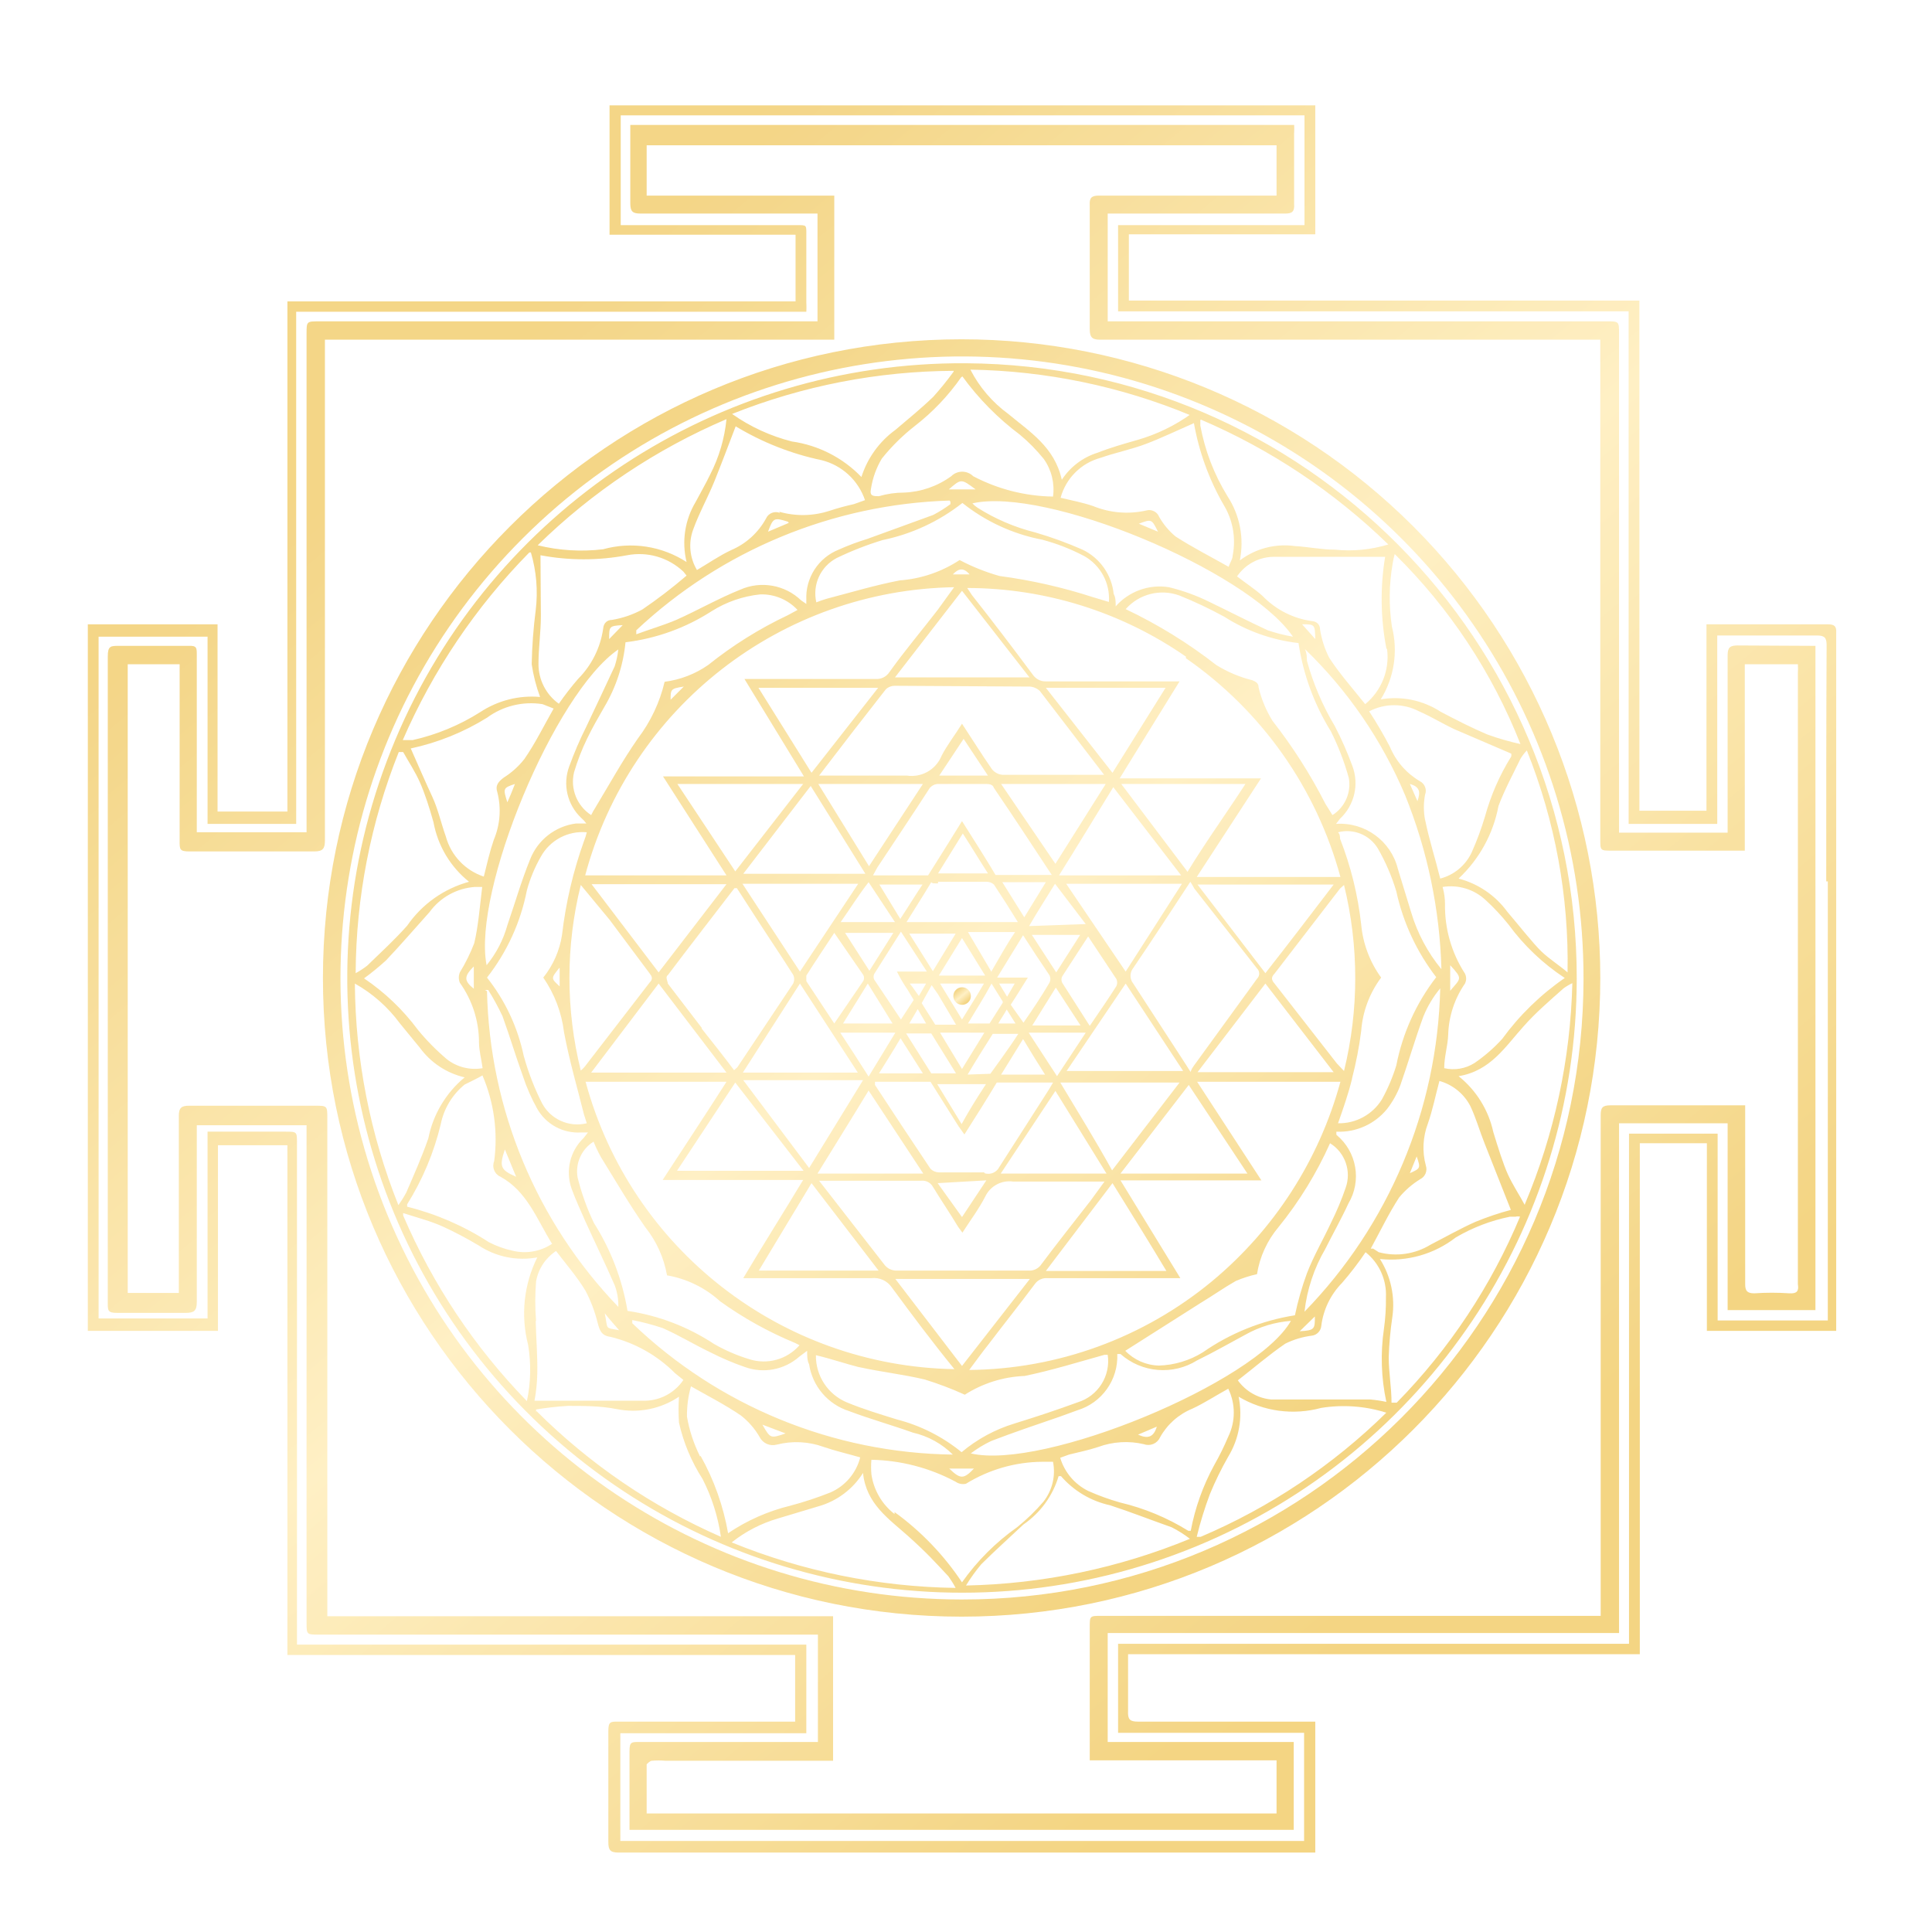 <?xml version="1.0" encoding="UTF-8"?>
<svg width="220px" height="220px" viewBox="0 0 220 220" version="1.1" xmlns="http://www.w3.org/2000/svg" xmlns:xlink="http://www.w3.org/1999/xlink">
    <!-- Generator: Sketch 51.3 (57544) - http://www.bohemiancoding.com/sketch -->
    <title>Artboard 2</title>
    <desc>Created with Sketch.</desc>
    <defs>
        <filter x="-3.5%" y="-2.5%" width="107.0%" height="107.0%" filterUnits="objectBoundingBox" id="filter-1">
            <feOffset dx="0" dy="2" in="SourceAlpha" result="shadowOffsetOuter1"></feOffset>
            <feGaussianBlur stdDeviation="2" in="shadowOffsetOuter1" result="shadowBlurOuter1"></feGaussianBlur>
            <feColorMatrix values="0 0 0 0 0   0 0 0 0 0   0 0 0 0 0  0 0 0 0.5 0" type="matrix" in="shadowBlurOuter1" result="shadowMatrixOuter1"></feColorMatrix>
            <feMerge>
                <feMergeNode in="shadowMatrixOuter1"></feMergeNode>
                <feMergeNode in="SourceGraphic"></feMergeNode>
            </feMerge>
        </filter>
        <linearGradient x1="19.902%" y1="15.537%" x2="76.837%" y2="84.134%" id="linearGradient-2">
            <stop stop-color="#F2D077" offset="0%"></stop>
            <stop stop-color="#FFEEBD" offset="49.448%"></stop>
            <stop stop-color="#F2CF73" offset="100%"></stop>
        </linearGradient>
    </defs>
    <g id="Artboard-2" stroke="none" stroke-width="1" fill="none" fill-rule="evenodd" opacity="0.88">
        <g id="Collections/Yantra-White" filter="url(#filter-1)" transform="translate(10, 10)" fill="url(#linearGradient-2)" fill-rule="nonzero">
            <g id="Yantra-White">
                <g id="Black_Fill">
                    <path d="M198.136,59.091 L185.273,59.091 L184.318,59.091 L184.318,80.318 L176.682,80.318 L176.682,22.227 L118.545,22.227 L118.545,14.682 L139.773,14.682 L139.773,0 L59.409,0 L59.409,14.727 L80.591,14.727 L80.591,22.318 L22.727,22.318 L22.727,80.409 L14.773,80.409 L14.773,59.091 L0,59.091 L0,139.545 L14.818,139.545 L14.818,118.409 L22.727,118.409 L22.727,176.455 L80.545,176.455 L80.545,184.045 L60.318,184.045 C59.545,184.045 59.273,184.045 59.273,185.091 C59.273,189.303 59.273,193.53 59.273,197.773 C59.273,198.682 59.5,198.955 60.455,198.955 L139.773,198.955 L139.773,184.045 L119.591,184.045 C118.636,184.045 118.409,183.773 118.455,182.818 C118.455,181 118.455,179.182 118.455,177.364 C118.455,177.045 118.455,176.773 118.455,176.364 L176.727,176.364 L176.727,118.182 L184.364,118.182 L184.364,139.545 L199.091,139.545 L199.091,138.773 C199.091,112.545 199.091,86.318 199.091,60.091 C199.136,59.318 198.909,59.091 198.136,59.091 Z M198.136,88.364 L198.136,138.364 L185.591,138.364 L185.591,117.091 L175.5,117.091 L175.5,175.182 L117.318,175.182 L117.318,185.318 L138.5,185.318 L138.5,197.636 L60.636,197.636 L60.636,185.364 L81.818,185.364 L81.818,175.273 L23.818,175.273 C23.818,174.773 23.818,174.364 23.818,173.955 L23.818,118.182 C23.818,116.864 23.818,116.864 22.5,116.864 L13.636,116.864 L13.636,138.136 L1.227,138.136 L1.227,60.5 L13.636,60.5 L13.636,81.818 L23.727,81.818 L23.727,23.5 L81.818,23.5 C81.839,23.152 81.839,22.803 81.818,22.455 C81.818,19.818 81.818,17.182 81.818,14.545 C81.818,13.636 81.818,13.636 80.818,13.636 L60.682,13.636 L60.682,1.136 L138.545,1.136 L138.545,13.636 L117.318,13.636 L117.318,23.455 L175.455,23.455 L175.455,81.818 L185.545,81.818 L185.545,60.364 L196.909,60.364 C197.773,60.364 198,60.636 198,61.455 C197.955,70.455 197.955,79.409 197.955,88.364 L198.136,88.364 Z" id="Shape"></path>
                    <path d="M100,29.364 C71.655,29.18 45.997,46.108 35.014,72.238 C24.031,98.369 29.89,128.545 49.855,148.666 C69.82,168.787 99.948,174.882 126.164,164.104 C152.38,153.325 169.508,127.8 169.545,99.455 C169.596,60.936 138.518,29.614 100,29.364 Z M168.5,98.727 C167.545,97.909 166.455,97.227 165.545,96.364 C164.636,95.5 162.955,93.364 161.636,91.818 C160.28,89.957 158.32,88.624 156.091,88.045 C158.447,85.841 160.039,82.943 160.636,79.773 C161.318,77.955 162.273,76.182 163.136,74.409 C163.342,74.064 163.586,73.744 163.864,73.455 C167.082,81.484 168.659,90.078 168.5,98.727 Z M147.864,147.636 C147.264,147.508 146.657,147.417 146.045,147.364 L139.818,147.364 C138.136,147.364 136.455,147.364 134.773,147.364 C133.243,147.227 131.849,146.43 130.955,145.182 C132.773,143.773 134.5,142.273 136.364,141 C137.321,140.528 138.35,140.221 139.409,140.091 C139.967,140.01 140.398,139.56 140.455,139 C140.679,137.148 141.51,135.422 142.818,134.091 C143.784,132.981 144.679,131.812 145.5,130.591 C147.054,131.831 147.916,133.742 147.818,135.727 C147.834,136.928 147.759,138.129 147.591,139.318 C147.185,142.085 147.278,144.902 147.864,147.636 Z M100.545,153.5 C101.268,152.952 102.045,152.48 102.864,152.091 C105.455,151.091 108.045,150.227 110.682,149.318 L112.682,148.591 C115.482,147.743 117.353,145.105 117.227,142.182 C117.227,142.182 117.5,142.182 117.591,142.182 C120.018,144.33 123.569,144.626 126.318,142.909 C128.182,142 130,140.955 131.864,139.955 C133.444,139.074 135.196,138.547 137,138.409 C133,145.455 108.773,155.455 100.545,153.5 Z M121.727,150.455 C121.364,151.682 120.682,151.864 119.591,151.364 L121.727,150.455 Z M62,138.682 C62,138.682 62,138.455 62,138.318 C63.17,138.545 64.324,138.849 65.455,139.227 C67.318,140.045 69.091,141.136 70.909,142 C72.186,142.653 73.507,143.215 74.864,143.682 C76.972,144.427 79.319,143.975 81,142.5 L81.909,141.818 C81.909,142.409 81.909,142.909 82.136,143.364 C82.518,145.856 84.279,147.917 86.682,148.682 C89.091,149.591 91.545,150.273 93.955,151.136 C95.674,151.527 97.249,152.394 98.5,153.636 C84.876,153.464 71.828,148.118 62,138.682 Z M79.455,151.227 C77.727,151.818 77.727,151.818 76.818,150.227 L79.455,151.227 Z M51.545,51.227 C54.805,51.841 58.15,51.841 61.409,51.227 C63.721,50.781 66.106,51.475 67.818,53.091 L68.182,53.545 C66.573,54.926 64.889,56.216 63.136,57.409 C62.058,57.991 60.891,58.391 59.682,58.591 C59.136,58.591 58.727,58.955 58.682,59.591 C58.371,61.759 57.366,63.769 55.818,65.318 C55.041,66.218 54.313,67.159 53.636,68.136 C52.171,67.088 51.307,65.393 51.318,63.591 C51.318,61.773 51.591,59.955 51.591,58.136 C51.591,56.318 51.545,53.5 51.545,51.091 L51.545,51.227 Z M78.818,46.409 C78.203,46.155 77.497,46.437 77.227,47.045 C76.348,48.651 74.956,49.916 73.273,50.636 C71.909,51.273 70.682,52.136 69.364,52.909 C68.542,51.537 68.376,49.871 68.909,48.364 C69.591,46.455 70.591,44.682 71.364,42.773 C72.136,40.864 72.955,38.682 73.773,36.545 C76.804,38.378 80.124,39.684 83.591,40.409 C85.892,40.994 87.74,42.705 88.5,44.955 L87.227,45.409 C86.275,45.618 85.335,45.876 84.409,46.182 C82.566,46.774 80.588,46.806 78.727,46.273 L78.818,46.409 Z M79.818,47.545 L77.455,48.545 C78.045,46.955 78.136,46.909 79.727,47.409 L79.818,47.545 Z M98.227,45.136 L98.227,45.409 C97.607,45.866 96.954,46.277 96.273,46.636 L88.773,49.364 C87.658,49.705 86.565,50.115 85.5,50.591 C83.177,51.519 81.698,53.819 81.818,56.318 C81.818,56.318 81.818,56.636 81.818,56.773 L81.227,56.364 C79.384,54.596 76.658,54.111 74.318,55.136 C71.818,56.136 69.455,57.5 67,58.591 C65.5,59.227 63.909,59.682 62.455,60.227 L62.455,59.773 C72.149,50.662 84.839,45.408 98.136,45 L98.227,45.136 Z M137.227,60.5 C136.255,60.334 135.297,60.09 134.364,59.773 C132.091,58.727 129.818,57.545 127.636,56.5 C126.186,55.789 124.662,55.241 123.091,54.864 C120.835,54.51 118.556,55.333 117.045,57.045 C117.045,56.5 117.045,56.045 116.818,55.636 C116.593,53.453 115.251,51.543 113.273,50.591 C111.529,49.825 109.737,49.172 107.909,48.636 C105.575,48.057 103.35,47.105 101.318,45.818 C101.101,45.677 100.903,45.509 100.727,45.318 C109.091,43.409 131.818,52.864 137.136,60.364 L137.227,60.5 Z M119.682,47.636 C121.136,47.091 121.136,47.091 121.864,48.545 L119.682,47.636 Z M147.955,61.955 C148.244,64.322 147.3,66.672 145.455,68.182 C144.045,66.409 142.545,64.727 141.364,62.909 C140.847,61.895 140.494,60.806 140.318,59.682 C140.318,59.136 139.955,58.773 139.409,58.727 C137.262,58.434 135.276,57.425 133.773,55.864 C132.909,55.091 131.864,54.409 130.864,53.636 C131.778,52.29 133.282,51.462 134.909,51.409 C136.773,51.409 138.682,51.409 140.545,51.409 C142.409,51.409 145.091,51.409 147.136,51.409 L147.727,51.409 C147.158,54.86 147.204,58.384 147.864,61.818 L147.955,61.955 Z M138.545,137.364 C138.828,134.846 139.633,132.415 140.909,130.227 C141.773,128.5 142.727,126.818 143.545,125.045 C145.084,122.46 144.505,119.139 142.182,117.227 C142.164,117.107 142.164,116.984 142.182,116.864 C144.409,116.969 146.553,116.006 147.955,114.273 C148.584,113.458 149.09,112.554 149.455,111.591 C150.364,109 151.136,106.318 152.091,103.727 C152.56,102.575 153.204,101.502 154,100.545 C153.687,114.33 148.165,127.485 138.545,137.364 Z M150.545,121.591 L151.318,119.682 C151.773,121 151.773,121.045 150.545,121.591 Z M60.409,61.955 C60.335,62.603 60.198,63.242 60,63.864 C58.955,66.136 57.864,68.409 56.773,70.727 C56.033,72.203 55.38,73.721 54.818,75.273 C54.055,77.324 54.592,79.632 56.182,81.136 C56.402,81.326 56.6,81.539 56.773,81.773 L55.591,81.773 C53.231,82.077 51.226,83.646 50.364,85.864 C49.364,88.318 48.636,90.864 47.773,93.364 C47.31,95.027 46.505,96.575 45.409,97.909 C43.773,89.5 53.136,66.909 60.409,61.955 Z M48.636,77.273 C48.364,78 48.091,78.636 47.773,79.364 C47.273,77.773 47.273,77.727 48.636,77.273 Z M125.045,62.955 C133.66,68.927 139.889,77.748 142.636,87.864 L126.273,87.864 L133.591,76.636 L117.5,76.636 C119.818,72.864 122.045,69.273 124.318,65.591 L123.091,65.591 L109.091,65.591 C108.515,65.606 107.97,65.333 107.636,64.864 C105.364,61.818 103.091,58.818 100.682,55.773 L100.136,54.955 C109.041,54.969 117.73,57.696 125.045,62.773 L125.045,62.955 Z M118.182,57.364 C119.711,55.629 122.15,55.015 124.318,55.818 C126.061,56.52 127.761,57.324 129.409,58.227 C131.962,59.859 134.854,60.885 137.864,61.227 C138.396,64.791 139.649,68.209 141.545,71.273 C142.399,72.974 143.084,74.756 143.591,76.591 C143.888,78.248 143.151,79.92 141.727,80.818 L140.909,79.5 C139.216,76.178 137.207,73.027 134.909,70.091 C134.176,68.913 133.638,67.623 133.318,66.273 C133.318,65.818 133.045,65.636 132.591,65.455 C131.145,65.096 129.765,64.514 128.5,63.727 C125.305,61.234 121.844,59.1 118.182,57.364 Z M107.273,132.682 L91.955,132.682 C91.498,132.649 91.073,132.437 90.773,132.091 L83.273,122.455 L94.864,122.455 C95.415,122.383 95.954,122.652 96.227,123.136 C97.136,124.636 98.136,126.091 99.091,127.682 L99.591,128.364 C100.5,126.955 101.455,125.682 102.182,124.273 C102.748,123.061 104.039,122.36 105.364,122.545 C108.773,122.545 112.182,122.545 115.773,122.545 L114.182,124.727 C112.273,127.182 110.318,129.636 108.455,132.136 C108.112,132.523 107.606,132.726 107.091,132.682 L107.273,132.682 Z M107.273,133.636 L99.545,143.545 L91.955,133.636 L107.273,133.636 Z M59.409,92.727 L63.955,98.818 C64.227,99.182 64.409,99.455 63.955,99.909 L56.591,109.455 C56.451,109.618 56.299,109.77 56.136,109.909 C54.41,102.969 54.41,95.712 56.136,88.773 L59.409,92.727 Z M57.364,88.682 L72.727,88.682 L65,98.727 L57.364,88.682 Z M65,100 L72.727,110.136 L57.318,110.136 L65,100 Z M69.909,105.045 L66.045,100 C66.045,99.773 65.727,99.227 66.045,99.045 C68.545,95.727 71.091,92.455 73.636,89.136 L73.909,89.136 L76.318,92.864 C77.636,94.909 79,96.909 80.318,99 C80.473,99.315 80.473,99.685 80.318,100 L73.955,109.545 C73.955,109.545 73.955,109.545 73.591,109.864 C72.364,108.227 71.136,106.682 69.909,105.136 L69.909,105.045 Z M107.273,66.182 C107.698,66.214 108.099,66.39 108.409,66.682 L115.727,76.227 L114.909,76.227 C111.303,76.227 107.712,76.227 104.136,76.227 C103.673,76.183 103.247,75.954 102.955,75.591 C101.818,73.955 100.773,72.273 99.545,70.409 C98.727,71.727 97.864,72.818 97.227,74.045 C96.594,75.627 94.958,76.567 93.273,76.318 C90.409,76.318 87.5,76.318 84.591,76.318 L83.273,76.318 C85.909,72.864 88.364,69.682 90.864,66.5 C91.132,66.24 91.49,66.094 91.864,66.091 L107.273,66.182 Z M91.909,65.136 L99.545,55.273 L107.227,65.136 L91.909,65.136 Z M102.091,121.5 L96.909,121.5 C96.55,121.49 96.209,121.344 95.955,121.091 C93.818,117.909 91.727,114.727 89.636,111.545 L89.636,111.182 L95.955,111.182 L96.273,111.682 L99.136,116.227 L99.818,117.182 C100.955,115.409 102.5,112.955 103.5,111.273 L109.909,111.273 L109.455,112.045 L103.636,121.136 C103.267,121.596 102.65,121.778 102.091,121.591 L102.091,121.5 Z M102.318,122.409 L99.545,126.591 L96.773,122.727 L102.318,122.409 Z M96.955,77.273 L102.227,77.273 C102.545,77.273 103.045,77.273 103.182,77.727 C105.318,80.864 107.409,84.045 109.5,87.227 L109.773,87.636 L103.364,87.636 C102.682,86.455 100.364,82.773 99.545,81.5 C98.364,83.409 96.727,86.045 95.682,87.682 L94.773,87.682 C93.045,87.682 91.318,87.682 89.409,87.682 L89.909,86.773 C91.864,83.818 93.818,80.909 95.727,77.955 C95.963,77.502 96.446,77.233 96.955,77.273 Z M96.955,76.318 L99.727,72.136 L102.5,76.318 L96.955,76.318 Z M88.318,99.045 C88.41,99.248 88.41,99.48 88.318,99.682 L85,104.545 L81.818,99.727 C81.818,99.727 81.818,99.273 81.818,99.091 C82.818,97.5 83.864,95.955 85,94.227 L88.318,99.045 Z M86.227,94.227 L91.727,94.227 L89,98.545 L86.227,94.227 Z M88.818,100 C89.773,101.545 90.636,102.909 91.636,104.545 L86,104.545 L88.818,100 Z M89.545,99.545 C89.454,99.343 89.454,99.111 89.545,98.909 L92.591,94.091 L95.545,98.636 L92.136,98.636 C92.495,99.362 92.905,100.06 93.364,100.727 L94.045,101.864 L92.591,104.091 L89.545,99.545 Z M96.818,88.409 L102.364,88.409 C102.666,88.411 102.958,88.524 103.182,88.727 C104.091,90.091 104.955,91.455 105.909,93 L93.227,93 C94.182,91.455 95.091,90.045 96.045,88.455 C96.136,88.636 96.545,88.591 96.818,88.591 L96.818,88.409 Z M96.818,87.455 L99.636,82.909 C100.636,84.455 101.5,85.909 102.5,87.455 L96.818,87.455 Z M104.136,88.455 L109.091,88.455 L106.636,92.455 L104.136,88.455 Z M103.773,100 L105.545,100 L104.682,101.5 L103.773,100 Z M105.636,104.545 L103.682,104.545 C104,103.955 104.318,103.545 104.636,102.955 L105.636,104.545 Z M104.182,102.182 L102.682,104.545 L100.227,104.545 C101.136,103 101.955,101.773 102.909,100 L104.182,102.045 L104.182,102.182 Z M95.455,104.545 L93.545,104.545 L94.5,102.909 L95.455,104.545 Z M93.591,100 L95.455,100 L94.636,101.409 C94.182,100.818 93.955,100.409 93.591,100 Z M95.409,102.955 L94.955,102.227 L96.091,100.182 L96.818,101.227 L98.864,104.682 L96.5,104.682 L95.409,102.955 Z M96.909,99.091 L99.545,94.818 L102.182,99.091 L96.909,99.091 Z M102.045,100 C101.227,101.409 100.409,102.682 99.545,104.091 L97.045,100 L102.045,100 Z M96.227,98.591 L93.545,94.318 L98.818,94.318 L96.227,98.591 Z M102.091,105.591 L99.545,109.727 L97.045,105.591 L102.091,105.591 Z M102.909,98.682 L100.227,94.136 L105.591,94.136 C104.545,95.682 103.818,97.045 102.909,98.591 L102.909,98.682 Z M92.545,92.682 L90.136,88.727 L95.045,88.727 C94.182,90 93.455,91.227 92.545,92.591 L92.545,92.682 Z M95.091,110.227 L90.091,110.227 C90.909,108.909 91.727,107.636 92.545,106.227 L95.091,110.227 Z M93.182,105.682 L96.045,105.682 L98.864,110.227 L96.045,110.227 L93.182,105.682 Z M102.273,111.455 C101.318,112.909 100.455,114.273 99.5,116 L96.727,111.455 L102.273,111.455 Z M100.182,110.364 C101.182,108.682 101.955,107.455 102.818,106.091 L103.045,105.727 L105.955,105.727 C104.909,107.364 102.773,110.273 102.773,110.273 L100.182,110.364 Z M106.5,106.318 C107.364,107.773 108.136,109 109,110.364 L104,110.364 L106.5,106.318 Z M105.091,102.409 C105.727,101.455 106.318,100.455 107.045,99.318 L103.545,99.318 L106.5,94.5 C107.545,96.136 108.545,97.636 109.5,99.045 C109.638,99.317 109.638,99.638 109.5,99.909 C108.591,101.455 107.591,102.955 106.545,104.455 L105.091,102.409 Z M107.5,94.455 L113,94.455 L110.273,98.727 L107.5,94.455 Z M110.227,100.455 L113.045,104.773 L107.545,104.773 L110.227,100.455 Z M110.955,99.909 C110.841,99.68 110.841,99.411 110.955,99.182 L113.909,94.636 L117.136,99.5 C117.24,99.747 117.24,100.026 117.136,100.273 C116.182,101.773 115.182,103.227 114.091,104.818 L110.955,99.909 Z M107.182,93.455 C108.136,91.818 109.091,90.318 110.136,88.636 L113.636,93.227 L107.182,93.455 Z M104,77.273 L115.909,77.273 L110.182,86.364 L104,77.273 Z M88.955,86.636 L83.182,77.273 L95.091,77.273 L88.955,86.636 Z M91.909,93 L85.727,93 C86.818,91.455 87.773,89.909 88.909,88.455 L91.909,93 Z M81.091,98.636 L74.545,88.636 L87.727,88.636 L81.091,98.636 Z M87.682,110.136 L74.591,110.136 L81.091,100 L87.682,110.136 Z M85.591,105.591 L91.955,105.591 L88.909,110.591 C87.727,108.727 86.727,107.182 85.591,105.455 L85.591,105.591 Z M95.136,121.636 L83.091,121.636 C85.045,118.455 86.955,115.409 88.909,112.182 L95.136,121.636 Z M110.182,112.227 L116,121.636 L103.955,121.636 L110.182,112.227 Z M107.136,105.591 L113.636,105.591 L110.364,110.545 L107.136,105.591 Z M118.182,100 L124.727,109.955 L111.455,109.955 L118.182,100 Z M111.409,88.636 L124.591,88.636 L118.182,98.636 L111.409,88.636 Z M124.5,87.682 L110.591,87.682 C112.727,84.273 114.682,81.045 116.773,77.636 L124.5,87.682 Z M117.682,77.273 L131.818,77.273 C129.636,80.636 127.273,83.909 125.227,87.273 L117.682,77.273 Z M116.682,76 L109.091,66.318 L122.727,66.318 L116.682,76 Z M82.409,76 L76.364,66.318 L90,66.318 L82.409,76 Z M88.545,87.5 L74.636,87.5 L82.318,77.5 L88.545,87.5 Z M73.727,87.227 L67.136,77.273 L81.455,77.273 L73.727,87.227 Z M73.727,111.273 L81.5,121.318 L67.091,121.318 L73.727,111.273 Z M74.636,111 L88.273,111 L82.136,121 L74.636,111 Z M82.409,122.727 L90.045,132.682 L76.409,132.682 L82.409,122.727 Z M116.682,122.727 C118.773,126.091 120.773,129.318 122.818,132.727 L109.091,132.727 L116.682,122.727 Z M110.682,111.273 L124.318,111.273 L116.636,121.273 C114.727,117.818 112.727,114.591 110.682,111.182 L110.682,111.273 Z M125.364,111.545 L132.045,121.636 L117.591,121.636 L125.364,111.545 Z M125.591,110.091 L124.955,109.091 L119.045,100 C118.627,99.483 118.627,98.744 119.045,98.227 C121.182,95.091 123.273,91.864 125.545,88.409 C125.711,88.658 125.863,88.916 126,89.182 L133.136,98.273 C133.298,98.427 133.389,98.641 133.389,98.864 C133.389,99.087 133.298,99.3 133.136,99.455 L125.909,109.409 C125.774,109.589 125.667,109.788 125.591,110 L125.591,110.091 Z M126.364,88.727 L141.864,88.727 C139.227,92.182 136.727,95.455 134.091,98.818 L126.364,88.727 Z M134.091,100 L141.864,110.091 L126.364,110.091 L134.091,100 Z M135.136,100 C134.818,99.636 134.682,99.318 135.136,98.864 L142.591,89.182 L143.045,88.773 C144.75,95.73 144.75,102.997 143.045,109.955 L142.227,109.091 L135.136,100 Z M143.955,110.818 C144.416,109.039 144.766,107.232 145,105.409 C145.161,103.204 145.95,101.09 147.273,99.318 C145.983,97.545 145.198,95.456 145,93.273 C144.629,89.924 143.819,86.638 142.591,83.5 C142.591,83.273 142.591,83 142.364,82.773 C144.125,82.314 145.977,83.073 146.909,84.636 C147.79,86.172 148.492,87.804 149,89.5 C149.774,93.054 151.326,96.391 153.545,99.273 C151.268,102.221 149.712,105.661 149,109.318 C148.588,110.659 148.04,111.953 147.364,113.182 C146.299,114.914 144.396,115.952 142.364,115.909 C142.955,114.227 143.545,112.545 143.955,110.864 L143.955,110.818 Z M98.5,53.409 C99.136,52.727 99.727,52.591 100.409,53.409 L98.5,53.409 Z M114.455,56 C110.989,54.876 107.429,54.07 103.818,53.591 C102.243,53.147 100.719,52.538 99.273,51.773 C97.235,53.114 94.888,53.912 92.455,54.091 C89.636,54.636 86.909,55.455 84.136,56.182 C83.736,56.298 83.341,56.434 82.955,56.591 C82.491,54.578 83.443,52.505 85.273,51.545 C86.96,50.731 88.708,50.047 90.5,49.5 C93.818,48.817 96.931,47.37 99.591,45.273 C102.236,47.385 105.357,48.82 108.682,49.455 C110.338,49.894 111.939,50.519 113.455,51.318 C115.326,52.368 116.424,54.404 116.273,56.545 L114.455,56 Z M98.682,54.818 L96.773,57.455 C94.955,59.818 93.091,62 91.273,64.545 C90.933,65.061 90.343,65.355 89.727,65.318 L74.773,65.318 L81.545,76.409 L65.5,76.409 L72.727,87.682 L56.636,87.682 C61.759,68.548 78.967,55.146 98.773,54.864 L98.682,54.818 Z M66.364,67.682 C66.364,66.5 66.364,66.409 67.864,66.182 L66.364,67.682 Z M79.727,58.045 C76.485,59.578 73.434,61.485 70.636,63.727 C69.162,64.752 67.463,65.407 65.682,65.636 C65.128,67.977 64.091,70.176 62.636,72.091 C60.864,74.636 59.364,77.364 57.773,80 C57.604,80.263 57.452,80.536 57.318,80.818 C55.703,79.774 54.921,77.826 55.364,75.955 C55.756,74.628 56.258,73.335 56.864,72.091 C57.455,70.864 58.136,69.682 58.818,68.5 C60.152,66.252 60.974,63.738 61.227,61.136 C64.727,60.715 68.084,59.502 71.045,57.591 C72.722,56.535 74.62,55.881 76.591,55.682 C78.189,55.641 79.727,56.287 80.818,57.455 L79.727,58.045 Z M59.364,60.773 C59.364,59.318 59.364,59.273 60.909,59.182 L59.364,60.773 Z M50,89.364 C50.368,88.029 50.903,86.747 51.591,85.545 C52.629,83.666 54.68,82.578 56.818,82.773 C56.739,83.114 56.633,83.449 56.5,83.773 C55.262,87.226 54.423,90.81 54,94.455 C53.729,96.236 52.992,97.913 51.864,99.318 C53.144,101.172 53.955,103.309 54.227,105.545 C54.818,108.727 55.727,111.818 56.5,114.909 L56.818,115.909 C54.801,116.403 52.706,115.468 51.727,113.636 C50.851,111.908 50.151,110.096 49.636,108.227 C48.952,104.974 47.52,101.924 45.455,99.318 C47.738,96.408 49.296,92.995 50,89.364 Z M53.727,98.227 L53.727,100.318 C52.727,99.409 52.727,99.409 53.682,98.227 L53.727,98.227 Z M56.727,111.182 L72.727,111.182 C70.318,114.955 67.909,118.591 65.455,122.364 L81.455,122.364 C79.182,126.136 76.909,129.727 74.636,133.545 L76,133.545 C80.545,133.545 84.818,133.545 89.227,133.545 C90.134,133.435 91.028,133.838 91.545,134.591 C93.818,137.682 96.091,140.727 98.682,143.909 C78.958,143.563 61.838,130.222 56.682,111.182 L56.727,111.182 Z M87.864,143.682 C90.318,144.227 92.864,144.5 95.318,145.091 C96.868,145.57 98.387,146.146 99.864,146.818 C101.906,145.513 104.26,144.775 106.682,144.682 C109.773,144.045 112.818,143.091 115.773,142.273 L116.136,142.273 C116.491,144.67 115.043,146.967 112.727,147.682 C110.364,148.545 108.182,149.273 105.545,150.091 C103.329,150.76 101.272,151.873 99.5,153.364 C97.345,151.602 94.832,150.33 92.136,149.636 C90.227,149.045 88.273,148.455 86.409,147.682 C84.258,146.774 82.874,144.652 82.909,142.318 C84.636,142.727 86.364,143.318 87.818,143.682 L87.864,143.682 Z M100.364,144 C101.182,142.909 101.864,141.955 102.591,141.045 C104.318,138.773 106.136,136.5 107.864,134.182 C108.192,133.74 108.725,133.5 109.273,133.545 L124.409,133.545 L117.591,122.409 L133.636,122.409 L126.318,111.182 L142.636,111.182 C140.213,120.083 135.102,128.02 128,133.909 C120.207,140.354 110.431,143.918 100.318,144 L100.364,144 Z M126.727,136.364 C128.091,135.545 129.364,134.636 130.727,133.864 C131.505,133.532 132.311,133.273 133.136,133.091 C133.449,131.112 134.298,129.257 135.591,127.727 C137.951,124.813 139.922,121.604 141.455,118.182 C143.176,119.245 143.916,121.37 143.227,123.273 C142.768,124.61 142.221,125.916 141.591,127.182 C140.682,129.136 139.591,131 138.818,133 C138.25,134.556 137.794,136.151 137.455,137.773 C133.68,138.368 130.089,139.814 126.955,142 C125.449,142.932 123.724,143.449 121.955,143.5 C120.51,143.463 119.139,142.858 118.136,141.818 L126.727,136.364 Z M139.727,137.909 C139.727,139.318 139.727,139.5 138,139.591 L139.727,137.909 Z M150.682,91.864 L149.182,86.955 C148.394,83.757 145.421,81.59 142.136,81.818 L142.591,81.227 C144.231,79.696 144.787,77.328 144,75.227 C143.43,73.671 142.762,72.153 142,70.682 C140.607,68.353 139.536,65.845 138.818,63.227 C138.818,62.818 138.818,62.409 138.591,61.909 C143.479,66.627 147.36,72.286 150,78.545 C152.551,84.851 153.952,91.564 154.136,98.364 C152.561,96.45 151.386,94.24 150.682,91.864 Z M138.273,59.091 C139.727,59.091 139.727,59.091 139.773,60.773 L138.273,59.091 Z M150.545,77.273 C151.682,77.591 151.773,78.182 151.409,79.227 L150.545,77.273 Z M152.273,81.364 C152.094,80.417 152.094,79.446 152.273,78.5 C152.505,77.91 152.249,77.24 151.682,76.955 C150.152,76.056 148.955,74.684 148.273,73.045 C147.553,71.658 146.764,70.308 145.909,69 C147.689,68.07 149.811,68.07 151.591,69 C152.955,69.591 154.273,70.409 155.636,71.045 L162.091,73.818 C162.105,73.924 162.105,74.031 162.091,74.136 C160.764,76.267 159.754,78.579 159.091,81 C158.679,82.379 158.178,83.731 157.591,85.045 C156.905,86.534 155.587,87.636 154,88.045 C153.455,85.818 152.727,83.591 152.273,81.318 L152.273,81.364 Z M98.045,43.727 C99.455,42.5 99.455,42.5 101.091,43.727 L98.045,43.727 Z M51.773,68.182 L53.045,68.682 C51.909,70.682 50.955,72.636 49.727,74.409 C49.071,75.255 48.271,75.978 47.364,76.545 C46.773,77 46.364,77.409 46.636,78.227 C47.094,80.027 46.951,81.926 46.227,83.636 C45.773,84.955 45.455,86.364 45.091,87.818 C42.981,87.121 41.361,85.415 40.773,83.273 C40.227,81.727 39.864,80.091 39.227,78.727 C38.591,77.364 37.591,75.091 36.773,73.227 C39.847,72.57 42.784,71.386 45.455,69.727 C47.27,68.39 49.545,67.834 51.773,68.182 Z M44.909,89 C44.636,91.227 44.455,93.545 44,95.409 C43.556,96.562 43.008,97.673 42.364,98.727 C42.207,99.106 42.207,99.531 42.364,99.909 C43.777,101.885 44.54,104.252 44.545,106.682 C44.545,107.636 44.818,108.591 44.955,109.636 C43.526,109.884 42.058,109.521 40.909,108.636 C39.703,107.619 38.592,106.493 37.591,105.273 C35.893,102.984 33.818,101.001 31.455,99.409 C32.324,98.772 33.158,98.09 33.955,97.364 C35.682,95.545 37.273,93.682 38.909,91.864 C40.118,90.201 41.996,89.154 44.045,89 L44.909,89 Z M43.955,98.091 L43.955,100.591 C42.818,99.682 42.818,99.182 43.955,98.045 L43.955,98.091 Z M44.955,110.5 C46.257,113.566 46.713,116.925 46.273,120.227 C45.989,120.918 46.313,121.708 47,122 C50.045,123.682 51.136,126.864 52.864,129.636 C51.526,130.525 49.874,130.805 48.318,130.409 C47.402,130.207 46.515,129.886 45.682,129.455 C42.82,127.601 39.672,126.234 36.364,125.409 C36.364,125.409 36.364,125.182 36.364,125.136 C38.117,122.331 39.407,119.262 40.182,116.045 C40.534,114.259 41.498,112.651 42.909,111.5 C43.455,111.227 44.136,110.909 44.955,110.455 L44.955,110.5 Z M47.5,118.909 L48.773,122 C47,121.227 46.818,120.864 47.5,118.864 L47.5,118.909 Z M45.227,100.727 L45.591,100.727 C46.198,101.692 46.744,102.694 47.227,103.727 C48.045,106 48.727,108.273 49.545,110.545 C49.969,111.838 50.517,113.086 51.182,114.273 C52.201,116.047 54.14,117.087 56.182,116.955 L56.955,116.955 L56.455,117.591 C54.902,119.078 54.368,121.339 55.091,123.364 C55.545,124.636 56.136,125.864 56.682,127.136 C57.773,129.545 58.955,131.955 60,134.364 C60.293,135.148 60.432,135.981 60.409,136.818 C51.089,127.135 45.75,114.301 45.455,100.864 L45.227,100.727 Z M60.636,139.5 C58.773,139.136 59.273,139.5 58.864,137.545 C59.5,138.364 60.227,139.136 60.636,139.636 L60.636,139.5 Z M57.636,127.273 C56.842,125.613 56.218,123.877 55.773,122.091 C55.488,120.484 56.207,118.865 57.591,118 C57.827,118.592 58.1,119.169 58.409,119.727 C60.091,122.455 61.682,125.182 63.5,127.773 C64.76,129.358 65.604,131.233 65.955,133.227 C68.21,133.615 70.308,134.641 72,136.182 C74.641,138.08 77.494,139.667 80.5,140.909 L81.045,141.182 C79.625,142.808 77.374,143.433 75.318,142.773 C73.924,142.349 72.582,141.77 71.318,141.045 C68.346,139.082 64.979,137.794 61.455,137.273 C60.864,133.717 59.566,130.317 57.636,127.273 Z M100.909,155.227 C99.727,156.455 99.364,156.455 98.091,155.227 L100.909,155.227 Z M146.364,130.182 L146.091,130.182 C147.182,128.182 148.136,126.182 149.318,124.364 C150.001,123.539 150.815,122.832 151.727,122.273 C152.295,121.989 152.567,121.329 152.364,120.727 C151.936,119.152 152.016,117.482 152.591,115.955 C153.136,114.409 153.455,112.773 153.909,111.091 C155.447,111.519 156.734,112.575 157.455,114 C158.091,115.364 158.5,116.818 159.045,118.182 L162.045,125.773 C160.669,126.138 159.317,126.594 158,127.136 C156.273,127.909 154.591,128.864 152.909,129.727 C151.142,130.816 149.005,131.128 147,130.591 L146.364,130.182 Z M156.818,100 C156.997,99.642 156.997,99.221 156.818,98.864 C155.284,96.498 154.493,93.728 154.545,90.909 C154.545,90.303 154.455,89.667 154.273,89 C156.053,88.712 157.866,89.266 159.182,90.5 C160.115,91.357 160.981,92.284 161.773,93.273 C163.528,95.67 165.699,97.733 168.182,99.364 C165.428,101.263 163.015,103.614 161.045,106.318 C160.108,107.344 159.055,108.259 157.909,109.045 C156.883,109.696 155.639,109.909 154.455,109.636 C154.455,108.318 154.864,107.091 154.909,105.818 C154.969,103.735 155.632,101.714 156.818,100 Z M155.136,100.864 L155.136,97.909 C156.591,99.5 156.364,99.364 155.136,100.818 L155.136,100.864 Z M148.591,52.136 C148.645,51.783 148.721,51.434 148.818,51.091 C155.052,57.222 159.93,64.593 163.136,72.727 C161.857,72.445 160.596,72.081 159.364,71.636 C157.545,70.864 155.773,69.955 154.045,69.045 C152.031,67.734 149.596,67.231 147.227,67.636 C148.759,65.167 149.219,62.18 148.5,59.364 C148.139,56.965 148.17,54.525 148.591,52.136 Z M126.727,35.773 C134.663,39.161 141.905,43.984 148.091,50 C146.12,50.6 144.049,50.801 142,50.591 C140.5,50.591 139,50.273 137.455,50.182 C135.229,49.872 132.972,50.461 131.182,51.818 C131.692,49.288 131.186,46.659 129.773,44.5 C128.254,42.032 127.206,39.304 126.682,36.455 C126.682,36.455 126.682,36.091 126.682,35.864 L126.727,35.773 Z M129.318,45.455 C130.388,47.193 130.761,49.271 130.364,51.273 C130.364,51.682 130.045,52.091 129.909,52.545 C127.818,51.364 125.773,50.318 123.864,49.091 C123.113,48.467 122.482,47.712 122,46.864 C121.767,46.267 121.113,45.95 120.5,46.136 C118.496,46.584 116.403,46.41 114.5,45.636 C113.318,45.227 112.091,45 110.773,44.682 C111.372,42.466 113.103,40.736 115.318,40.136 C117,39.545 118.818,39.182 120.5,38.545 C122.182,37.909 124.091,37 125.955,36.182 C126.532,39.444 127.67,42.581 129.318,45.455 Z M125.636,35.136 C123.79,36.462 121.73,37.462 119.545,38.091 C117.955,38.545 116.364,39 115,39.545 C113.317,40.067 111.87,41.16 110.909,42.636 C110.091,38.909 107.273,37.182 104.818,35.136 C103.004,33.815 101.525,32.087 100.5,30.091 C109.134,30.226 117.664,32 125.636,35.318 L125.636,35.136 Z M99.591,30.864 C101.428,33.391 103.635,35.628 106.136,37.5 C107.135,38.332 108.049,39.261 108.864,40.273 C109.74,41.513 110.114,43.04 109.909,44.545 C106.739,44.498 103.624,43.703 100.818,42.227 C100.127,41.54 99.01,41.54 98.318,42.227 C96.754,43.366 94.887,44.014 92.955,44.091 C91.985,44.091 91.03,44.227 90.091,44.5 C89.409,44.5 89,44.5 89.182,43.636 C89.37,42.432 89.786,41.275 90.409,40.227 C91.517,38.842 92.783,37.591 94.182,36.5 C96.209,34.928 97.987,33.059 99.455,30.955 L99.591,30.864 Z M98.591,30.045 L98.591,30.318 C97.868,31.312 97.095,32.268 96.273,33.182 C94.909,34.5 93.409,35.727 91.955,36.955 C90.127,38.284 88.774,40.164 88.091,42.318 C85.98,40.125 83.196,38.701 80.182,38.273 C77.736,37.655 75.425,36.592 73.364,35.136 C81.391,31.934 89.948,30.268 98.591,30.227 L98.591,30.045 Z M72.727,35.727 C72.508,37.932 71.876,40.075 70.864,42.045 C70.364,43.091 69.773,44.091 69.227,45.136 C67.984,47.196 67.609,49.664 68.182,52 C65.37,50.175 61.911,49.645 58.682,50.545 C56.19,50.846 53.664,50.692 51.227,50.091 C57.44,44.009 64.731,39.139 72.727,35.727 Z M50.455,50.909 C51.084,53.046 51.27,55.289 51,57.5 C50.737,59.536 50.585,61.584 50.545,63.636 C50.731,64.909 51.051,66.158 51.5,67.364 C49.097,67.153 46.694,67.762 44.682,69.091 C42.323,70.585 39.724,71.661 37,72.273 L35.864,72.273 C39.312,64.326 44.197,57.084 50.273,50.909 L50.455,50.909 Z M35.591,73.636 L35.909,73.636 C36.545,74.773 37.273,75.864 37.818,77.091 C38.364,78.318 38.909,80 39.364,81.636 C39.852,84.308 41.289,86.712 43.409,88.409 C40.544,89.193 38.049,90.964 36.364,93.409 C34.955,95 33.364,96.455 31.818,97.955 C31.403,98.278 30.963,98.567 30.5,98.818 C30.542,90.191 32.208,81.648 35.409,73.636 L35.591,73.636 Z M30.409,100 C32.426,101.131 34.178,102.681 35.545,104.545 L37.818,107.318 C39.058,109.012 40.864,110.206 42.909,110.682 C40.772,112.456 39.312,114.912 38.773,117.636 C38.045,119.727 37.136,121.773 36.273,123.773 C36.005,124.279 35.701,124.765 35.364,125.227 C32.152,117.201 30.472,108.645 30.409,100 Z M50,147.545 C44.044,141.426 39.268,134.26 35.909,126.409 L35.909,126.136 C37.455,126.636 39.045,127.045 40.455,127.682 C41.84,128.321 43.191,129.034 44.5,129.818 C46.466,131.123 48.862,131.612 51.182,131.182 C49.647,134.266 49.276,137.8 50.136,141.136 C50.492,143.262 50.446,145.436 50,147.545 Z M51.045,138.455 C50.922,136.942 50.922,135.422 51.045,133.909 C51.296,132.494 52.118,131.245 53.318,130.455 C54.5,132 55.727,133.409 56.682,135 C57.277,136.139 57.734,137.344 58.045,138.591 C58.273,139.455 58.455,140.091 59.5,140.227 C62.29,140.898 64.839,142.33 66.864,144.364 L67.818,145.136 C66.856,146.564 65.267,147.444 63.545,147.5 C61.682,147.5 59.818,147.5 58,147.5 C56.182,147.5 53.455,147.5 51.409,147.5 L50.864,147.5 C51.055,146.48 51.161,145.446 51.182,144.409 C51.227,142.455 51.045,140.409 51,138.364 L51.045,138.455 Z M51.045,148.773 C51.045,148.773 51.045,148.773 51.045,148.5 C52.249,148.296 53.463,148.16 54.682,148.091 C56.545,148.091 58.364,148.091 60.227,148.455 C62.684,148.953 65.238,148.445 67.318,147.045 C67.249,148.029 67.249,149.016 67.318,150 C67.828,152.278 68.736,154.447 70,156.409 C71.054,158.476 71.76,160.703 72.091,163 C64.264,159.57 57.143,154.715 51.091,148.682 L51.045,148.773 Z M69.727,153.864 C69.005,152.431 68.499,150.899 68.227,149.318 C68.211,148.151 68.364,146.987 68.682,145.864 C70.773,147.045 72.636,148 74.364,149.182 C75.227,149.855 75.953,150.688 76.5,151.636 C76.861,152.354 77.68,152.716 78.455,152.5 C80.229,152.049 82.099,152.144 83.818,152.773 C85.136,153.227 86.545,153.545 87.955,153.955 C87.5,155.744 86.241,157.222 84.545,157.955 C83.061,158.544 81.544,159.045 80,159.455 C77.468,160.069 75.067,161.131 72.909,162.591 C72.367,159.496 71.307,156.515 69.773,153.773 L69.727,153.864 Z M73.318,163.636 C74.882,162.394 76.673,161.468 78.591,160.909 L83.136,159.545 C85.266,158.961 87.099,157.598 88.273,155.727 C88.636,159.273 91.227,160.955 93.455,162.955 C95.682,164.955 96.5,165.909 98,167.5 C98.301,167.921 98.575,168.361 98.818,168.818 C90.069,168.696 81.421,166.938 73.318,163.636 Z M91.864,160.409 C90.428,159.294 89.482,157.664 89.227,155.864 C89.18,155.319 89.18,154.772 89.227,154.227 C92.577,154.29 95.864,155.147 98.818,156.727 C99.161,156.97 99.592,157.053 100,156.955 C102.611,155.343 105.614,154.478 108.682,154.455 L109.909,154.455 C110.227,156.056 109.828,157.717 108.818,159 C107.91,160.06 106.905,161.034 105.818,161.909 C103.385,163.627 101.264,165.749 99.545,168.182 C97.483,165.078 94.881,162.369 91.864,160.182 L91.864,160.409 Z M100,168.545 C100.514,167.7 101.092,166.895 101.727,166.136 C103.273,164.591 104.909,163.136 106.545,161.591 C108.47,160.27 109.882,158.329 110.545,156.091 L110.818,156.091 C112.273,157.773 114.235,158.937 116.409,159.409 C118.773,160.182 120.955,161.045 123.409,161.909 C124.147,162.28 124.847,162.722 125.5,163.227 C117.402,166.562 108.756,168.366 100,168.545 Z M125.318,162.318 C122.919,160.83 120.294,159.74 117.545,159.091 C116.303,158.74 115.088,158.299 113.909,157.773 C112.371,157.011 111.218,155.645 110.727,154 L111.727,153.636 C112.818,153.364 113.955,153.136 115.045,152.773 C116.719,152.156 118.537,152.046 120.273,152.455 C120.988,152.711 121.78,152.375 122.091,151.682 C122.909,150.203 124.208,149.048 125.773,148.409 C127.136,147.773 128.455,146.909 129.864,146.136 C130.702,147.858 130.702,149.869 129.864,151.591 C129.398,152.697 128.866,153.775 128.273,154.818 C126.991,157.162 126.086,159.693 125.591,162.318 L125.318,162.318 Z M126.591,163 L126.273,163 C126.676,161.351 127.177,159.727 127.773,158.136 C128.378,156.669 129.076,155.242 129.864,153.864 C131.105,151.822 131.527,149.386 131.045,147.045 C133.879,148.73 137.275,149.189 140.455,148.318 C142.933,147.923 145.47,148.11 147.864,148.864 C141.767,154.859 134.597,159.655 126.727,163 L126.591,163 Z M148.909,147.727 L148.455,147.727 C148.455,146 148.136,144.273 148.136,142.545 C148.184,141.024 148.321,139.506 148.545,138 C148.883,135.691 148.383,133.337 147.136,131.364 C150.224,131.694 153.32,130.814 155.773,128.909 C157.688,127.783 159.777,126.985 161.955,126.545 L162.591,126.545 C162.755,126.503 162.927,126.503 163.091,126.545 C159.798,134.435 155.031,141.624 149.045,147.727 L148.909,147.727 Z M163.636,125.227 C163,124.045 162.273,122.955 161.727,121.773 C161.182,120.591 160.545,118.545 160.045,116.909 C159.498,114.396 158.102,112.149 156.091,110.545 C159.727,109.955 161.409,107.182 163.5,104.864 C164.864,103.318 166.455,101.955 168.045,100.545 C168.358,100.315 168.693,100.117 169.045,99.955 C168.832,108.613 166.998,117.154 163.636,125.136 L163.636,125.227 Z" id="Shape"></path>
                    <path d="M51.545,67.545 C51.545,67.545 51.727,67.364 51.545,67.545 Z" id="Path"></path>
                </g>
                <g id="Black_Fill_Outline">
                    <path d="M187.864,61.5 C187,61.5 186.727,61.727 186.727,62.636 C186.727,69 186.727,75.318 186.727,81.682 L186.727,82.818 L174.364,82.818 L174.364,26 C174.364,24.591 174.364,24.591 172.909,24.591 L116.136,24.591 L116.136,12.318 L136.364,12.318 C137.182,12.318 137.409,12.045 137.364,11.273 C137.364,8.545 137.364,5.864 137.364,3.136 C137.384,2.834 137.384,2.53 137.364,2.227 L61.773,2.227 C61.773,2.636 61.773,3 61.773,3.364 C61.773,5.955 61.773,8.545 61.773,11.136 C61.773,12.045 62,12.318 62.909,12.318 L83.091,12.318 L83.091,24.591 L26.364,24.591 C24.909,24.591 24.909,24.591 24.909,26 L24.909,81.5 C24.909,81.955 24.909,82.364 24.909,82.773 L12.409,82.773 L12.409,62.545 C12.409,61.773 12.409,61.5 11.455,61.545 C8.818,61.545 6.182,61.545 3.545,61.545 C2.591,61.545 2.273,61.545 2.273,62.773 C2.273,75.621 2.273,88.485 2.273,101.364 L2.273,136.364 C2.273,137.227 2.273,137.5 3.318,137.5 C5.909,137.5 8.545,137.5 11.136,137.5 C12.091,137.5 12.409,137.273 12.409,136.273 C12.409,129.955 12.409,123.636 12.409,117.318 L12.409,116.136 L24.909,116.136 L24.909,172.727 C24.909,174.136 24.909,174.136 26.318,174.136 L81.818,174.136 L83.136,174.136 L83.136,186.364 L62.727,186.364 C61.909,186.364 61.682,186.364 61.682,187.409 C61.682,189.773 61.682,191.955 61.682,194.545 L61.682,196.364 L137.318,196.364 L137.318,186.364 L116.136,186.364 L116.136,173.955 L174.364,173.955 L174.364,115.909 L186.727,115.909 L186.727,137.182 L196.727,137.182 L196.727,61.545 L187.864,61.5 Z M193.773,135.273 C192.441,135.182 191.105,135.182 189.773,135.273 C188.955,135.273 188.727,135 188.727,134.227 C188.727,127.864 188.727,121.545 188.727,115.182 L188.727,113.864 L173.409,113.864 C172.455,113.864 172.273,114.136 172.273,115 C172.273,133.545 172.273,152.091 172.273,170.591 L172.273,172 L115.409,172 C114.091,172 114.091,172 114.091,173.318 L114.091,188.455 L135.364,188.455 L135.364,194.5 L63.636,194.5 C63.636,192.636 63.636,190.773 63.636,188.909 C63.636,188.909 64,188.5 64.227,188.5 C64.741,188.455 65.259,188.455 65.773,188.5 L84.864,188.5 L84.864,172.045 L27.273,172.045 C27.273,171.5 27.273,171.091 27.273,170.636 L27.273,115.364 C27.273,113.909 27.273,113.909 25.818,113.909 L11.545,113.909 C10.682,113.909 10.364,114.136 10.364,115.045 C10.364,121.364 10.364,127.636 10.364,133.955 L10.364,135.227 L4.545,135.227 L4.545,63.636 L10.455,63.636 C10.455,64.045 10.455,64.409 10.455,64.818 L10.455,83.818 C10.455,84.727 10.455,84.955 11.591,84.955 L25.773,84.955 C26.773,84.955 27,84.636 27,83.682 C27,65.197 27,46.697 27,28.182 L27,26.682 L85,26.682 L85,10.273 L63.636,10.273 L63.636,4.545 L135.364,4.545 L135.364,10.273 L134.182,10.273 C127.818,10.273 121.5,10.273 115.136,10.273 C114.273,10.273 114.045,10.545 114.091,11.364 C114.091,15.909 114.091,20.773 114.091,25.5 C114.091,26.5 114.455,26.682 115.318,26.682 L172.227,26.682 C172.227,27.182 172.227,27.591 172.227,28 L172.227,83.545 C172.227,84.864 172.227,84.864 173.545,84.864 L188.682,84.864 L188.682,63.636 L194.727,63.636 C194.75,63.984 194.75,64.334 194.727,64.682 C194.727,87.864 194.727,111.045 194.727,134.227 C194.864,135.045 194.591,135.318 193.773,135.273 Z" id="Shape"></path>
                    <path d="M99.5,26.636 C59.334,26.636 26.773,59.197 26.773,99.364 C26.773,139.53 59.334,172.091 99.5,172.091 C139.666,172.091 172.227,139.53 172.227,99.364 C172.227,80.075 164.565,61.577 150.926,47.938 C137.287,34.299 118.788,26.636 99.5,26.636 Z M99.5,170.136 C70.867,170.118 45.066,152.848 34.134,126.384 C23.202,99.92 29.293,69.476 49.566,49.255 C69.839,29.035 100.298,23.022 126.734,34.022 C153.17,45.022 170.373,70.867 170.318,99.5 C170.268,138.544 138.589,170.161 99.545,170.136 L99.5,170.136 Z" id="Shape"></path>
                </g>
                <g id="White_Fill" transform="translate(97.6, 99.36)">
                    <ellipse id="Oval" cx="1.957" cy="2.062" rx="1" ry="1"></ellipse>
                </g>
            </g>
        </g>
    </g>
</svg>